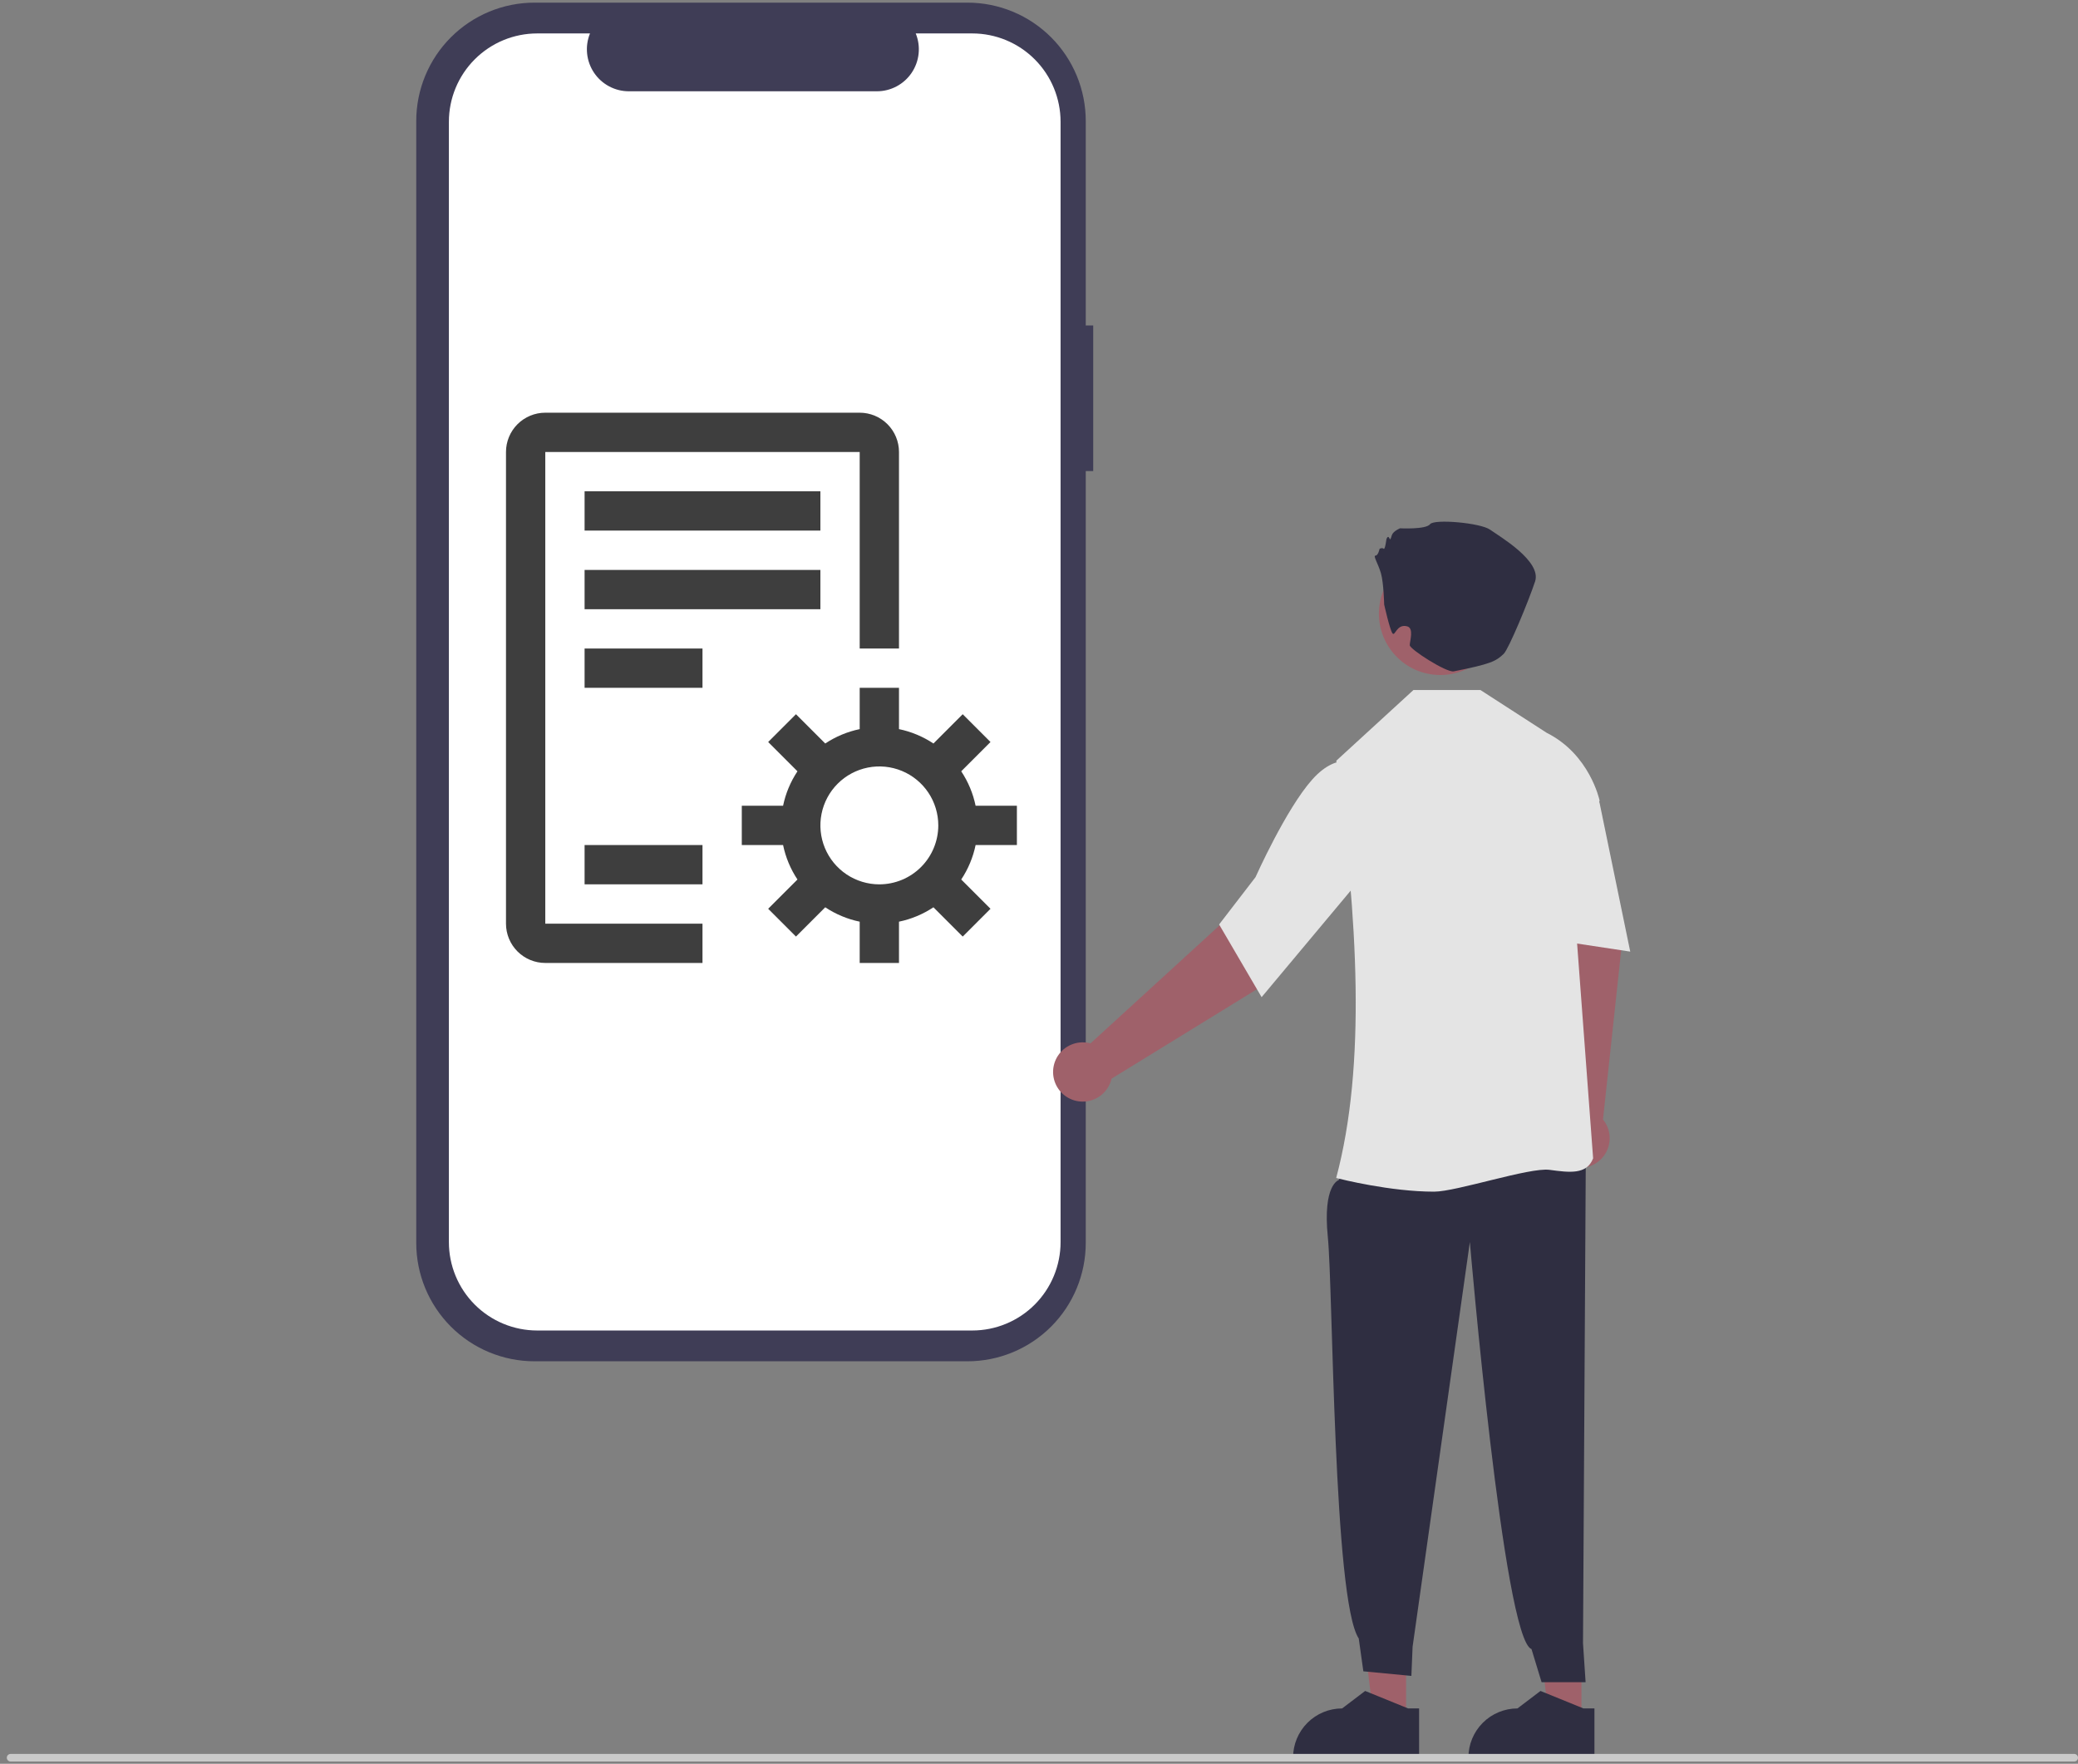 <svg width="423" height="359" viewBox="0 0 423 359" fill="none" xmlns="http://www.w3.org/2000/svg">
<rect x="0" y="0" width="423" height="359" fill="#808080" stroke="none"/>
<g clip-path="url(#clip0_674_9063)">
<path d="M222.536 66.253H221.017V24.628C221.017 21.465 220.394 18.332 219.185 15.409C217.975 12.486 216.201 9.83 213.965 7.593C211.73 5.356 209.076 3.582 206.155 2.371C203.233 1.16 200.103 0.537 196.941 0.537H108.808C105.647 0.537 102.516 1.16 99.595 2.371C96.674 3.582 94.019 5.356 91.784 7.593C89.548 9.83 87.775 12.486 86.565 15.409C85.355 18.332 84.732 21.465 84.732 24.628V252.984C84.732 259.374 87.269 265.501 91.784 270.019C96.299 274.537 102.423 277.075 108.808 277.075H196.941C203.326 277.075 209.45 274.537 213.965 270.019C218.481 265.501 221.017 259.374 221.017 252.984V95.882H222.536V66.253Z" fill="#3F3D56"/>
<path d="M197.913 6.805H186.408C186.937 8.103 187.139 9.511 186.996 10.905C186.853 12.299 186.37 13.637 185.589 14.801C184.807 15.964 183.752 16.917 182.516 17.576C181.279 18.235 179.9 18.58 178.499 18.58H128.009C126.608 18.58 125.229 18.235 123.993 17.576C122.757 16.917 121.701 15.964 120.92 14.801C120.139 13.637 119.655 12.299 119.512 10.905C119.369 9.511 119.571 8.103 120.1 6.805H109.355C104.587 6.805 100.014 8.7 96.642 12.074C93.27 15.448 91.376 20.024 91.376 24.796V252.816C91.376 255.179 91.841 257.519 92.744 259.701C93.648 261.884 94.972 263.867 96.642 265.538C98.311 267.209 100.293 268.534 102.475 269.438C104.656 270.342 106.994 270.808 109.355 270.808H197.913C200.274 270.808 202.612 270.342 204.793 269.438C206.975 268.534 208.957 267.209 210.626 265.538C212.296 263.867 213.62 261.884 214.524 259.701C215.427 257.519 215.892 255.179 215.892 252.816V24.796C215.892 20.024 213.998 15.448 210.626 12.074C207.254 8.7 202.681 6.805 197.913 6.805Z" fill="white"/>
<path d="M167.017 220.963H139.761C138.814 220.963 137.906 220.587 137.237 219.917C136.567 219.247 136.191 218.339 136.191 217.392C136.191 216.445 136.567 215.536 137.237 214.866C137.906 214.197 138.814 213.82 139.761 213.82H167.017C167.964 213.82 168.871 214.197 169.541 214.866C170.21 215.536 170.586 216.445 170.586 217.392C170.586 218.339 170.21 219.247 169.541 219.917C168.871 220.587 167.964 220.963 167.017 220.963Z" fill="white"/>
<path d="M321.923 348.742L315.204 348.742L312.007 322.808L321.924 322.808L321.923 348.742Z" fill="#9F616A"/>
<path d="M324.566 358.047L298.913 358.047V357.722C298.913 355.072 299.965 352.531 301.837 350.657C303.71 348.783 306.25 347.731 308.898 347.731H308.898L313.584 344.173L322.328 347.731L324.567 347.731L324.566 358.047Z" fill="#2F2E41"/>
<path d="M318.008 226.857L315.044 190.701L312.716 177.13L325.751 174.25L330.076 192.829L326.308 227.86C327.068 228.792 327.532 229.93 327.641 231.128C327.749 232.327 327.498 233.53 326.918 234.584C326.338 235.638 325.456 236.494 324.386 237.043C323.317 237.591 322.107 237.808 320.913 237.663C319.72 237.519 318.597 237.021 317.688 236.233C316.779 235.445 316.127 234.403 315.815 233.242C315.502 232.08 315.544 230.851 315.935 229.713C316.326 228.576 317.047 227.581 318.008 226.857Z" fill="#9F616A"/>
<path d="M286.23 348.742L279.511 348.742L276.314 322.808L286.231 322.808L286.23 348.742Z" fill="#9F616A"/>
<path d="M275.477 235.053L272.498 240.209C272.498 240.209 269.225 241.104 270.294 251.78C271.364 262.456 271.41 325.71 276.588 333.493L277.525 340.177L287.303 341.112L287.549 335.182L299.208 252.788C299.208 252.788 306.075 333.672 311.755 335.651L313.806 342.39L322.767 342.394L322.238 334.453L322.816 234.218L275.477 235.053Z" fill="#2F2E41"/>
<path d="M272.202 239.816L271.996 239.763C278.144 216.752 276.37 186.955 272.029 154.959L272.029 154.826L287.723 140.442H301.352L314.862 149.166C323.596 153.536 325.581 162.79 325.6 162.883L325.613 162.949L320.262 181.64L324.293 235.695L324.298 235.757L324.275 235.816C322.97 239.126 319.474 238.655 315.425 238.109C311.384 237.563 296.491 242.549 291.925 242.549C283.001 242.549 272.839 239.98 272.202 239.816Z" fill="#E4E4E4"/>
<path d="M312.032 156.452L317.887 153.903L325.6 163.366L331.853 193.69L310.437 190.443L312.032 156.452Z" fill="#E4E4E4"/>
<path d="M221.983 212.369L248.747 187.897L258.048 177.75L268.302 186.303L256.264 201.096L226.269 219.551C225.998 220.723 225.382 221.787 224.502 222.606C223.621 223.426 222.516 223.963 221.328 224.149C220.141 224.335 218.924 224.161 217.836 223.65C216.747 223.14 215.836 222.315 215.22 221.282C214.603 220.249 214.31 219.055 214.376 217.854C214.443 216.653 214.867 215.499 215.594 214.541C216.321 213.583 217.318 212.864 218.457 212.477C219.595 212.09 220.823 212.052 221.983 212.369Z" fill="#9F616A"/>
<path d="M248.164 188.164L255.577 178.531C255.638 178.393 261.788 164.642 267.119 158.667C272.587 152.537 276.892 155.672 276.935 155.706L277.042 155.786L277.34 178.421L256.815 202.961L248.164 188.164Z" fill="#E4E4E4"/>
<path d="M305.517 126.894C306.622 120.079 301.997 113.658 295.186 112.552C288.376 111.446 281.959 116.074 280.854 122.889C279.748 129.704 284.374 136.125 291.184 137.231C297.995 138.337 304.412 133.709 305.517 126.894Z" fill="#9F616A"/>
<path d="M281.764 123.036C281.764 123.036 281.664 118.641 281.109 116.697C280.554 114.752 279.443 113.085 279.998 113.085C280.554 113.085 280.831 111.696 280.831 111.696C280.831 111.696 281.387 111.419 281.664 111.696C281.942 111.974 282.219 109.752 282.219 109.752C282.219 109.752 282.497 108.918 282.775 109.474C283.052 110.03 283.052 109.752 283.33 108.918C283.608 108.085 284.996 107.529 284.996 107.529C284.996 107.529 290.271 107.807 291.103 106.696C291.936 105.585 301.375 106.418 303.319 107.807C305.262 109.196 313.868 114.196 312.48 118.363C311.092 122.53 307.096 132.125 306.095 133.086C304.511 134.608 303.415 135.156 295.923 136.648C294.457 136.94 286.972 132.15 286.972 131.317C286.972 130.484 287.875 127.841 286.424 127.478C284.232 126.929 283.985 129.703 283.43 128.87C282.875 128.036 281.764 123.036 281.764 123.036Z" fill="#2F2E41"/>
<path d="M288.874 358.047L263.22 358.047V357.722C263.22 355.072 264.272 352.531 266.145 350.657C268.017 348.783 270.557 347.731 273.205 347.731H273.206L277.892 344.173L286.635 347.731L288.874 347.731L288.874 358.047Z" fill="#2F2E41"/>
<path d="M422.228 358.537H2.16C1.955 358.537 1.758 358.456 1.614 358.311C1.469 358.166 1.387 357.969 1.387 357.764C1.387 357.559 1.469 357.362 1.614 357.217C1.758 357.072 1.955 356.991 2.16 356.991H422.228C422.432 356.991 422.629 357.072 422.774 357.217C422.919 357.362 423 357.559 423 357.764C423 357.969 422.919 358.166 422.774 358.311C422.629 358.456 422.432 358.537 422.228 358.537Z" fill="#CACACA"/>
<path d="M119 132H143V140H119V132ZM119 100H167V108H119V100ZM119 116H167V124H119V116ZM119 172H143V180H119V172ZM207 172V164H198.596C198.077 161.497 197.083 159.117 195.668 156.988L201.628 151.028L195.972 145.372L190.012 151.332C187.883 149.917 185.503 148.923 183 148.404V140H175V148.404C172.497 148.923 170.117 149.917 167.988 151.332L162.028 145.372L156.372 151.028L162.332 156.988C160.917 159.117 159.923 161.497 159.404 164H151V172H159.404C159.923 174.503 160.917 176.883 162.332 179.012L156.372 184.972L162.028 190.628L167.988 184.668C170.117 186.083 172.497 187.077 175 187.596V196H183V187.596C185.503 187.077 187.883 186.083 190.012 184.668L195.972 190.628L201.628 184.972L195.668 179.012C197.083 176.883 198.077 174.503 198.596 172H207ZM179 180C176.627 180 174.307 179.296 172.333 177.978C170.36 176.659 168.822 174.785 167.913 172.592C167.005 170.399 166.768 167.987 167.231 165.659C167.694 163.331 168.836 161.193 170.515 159.515C172.193 157.836 174.331 156.694 176.659 156.231C178.987 155.768 181.399 156.005 183.592 156.913C185.785 157.822 187.659 159.36 188.978 161.333C190.296 163.307 191 165.627 191 168C190.997 171.182 189.732 174.232 187.482 176.482C185.232 178.732 182.182 179.997 179 180Z" fill="#3E3E3E"/>
<path d="M143 196H111C108.878 196 106.843 195.157 105.343 193.657C103.843 192.157 103 190.122 103 188V92C103 89.878 103.843 87.843 105.343 86.343C106.843 84.843 108.878 84 111 84H175C177.122 84 179.157 84.843 180.657 86.343C182.157 87.843 183 89.878 183 92V132H175V92H111V188H143V196Z" fill="#3E3E3E"/>
</g>
<defs>
<clipPath id="clip0_674_9063">
<rect width="423" height="358" fill="white" transform="translate(0 0.537)"/>
</clipPath>
</defs>
</svg>
